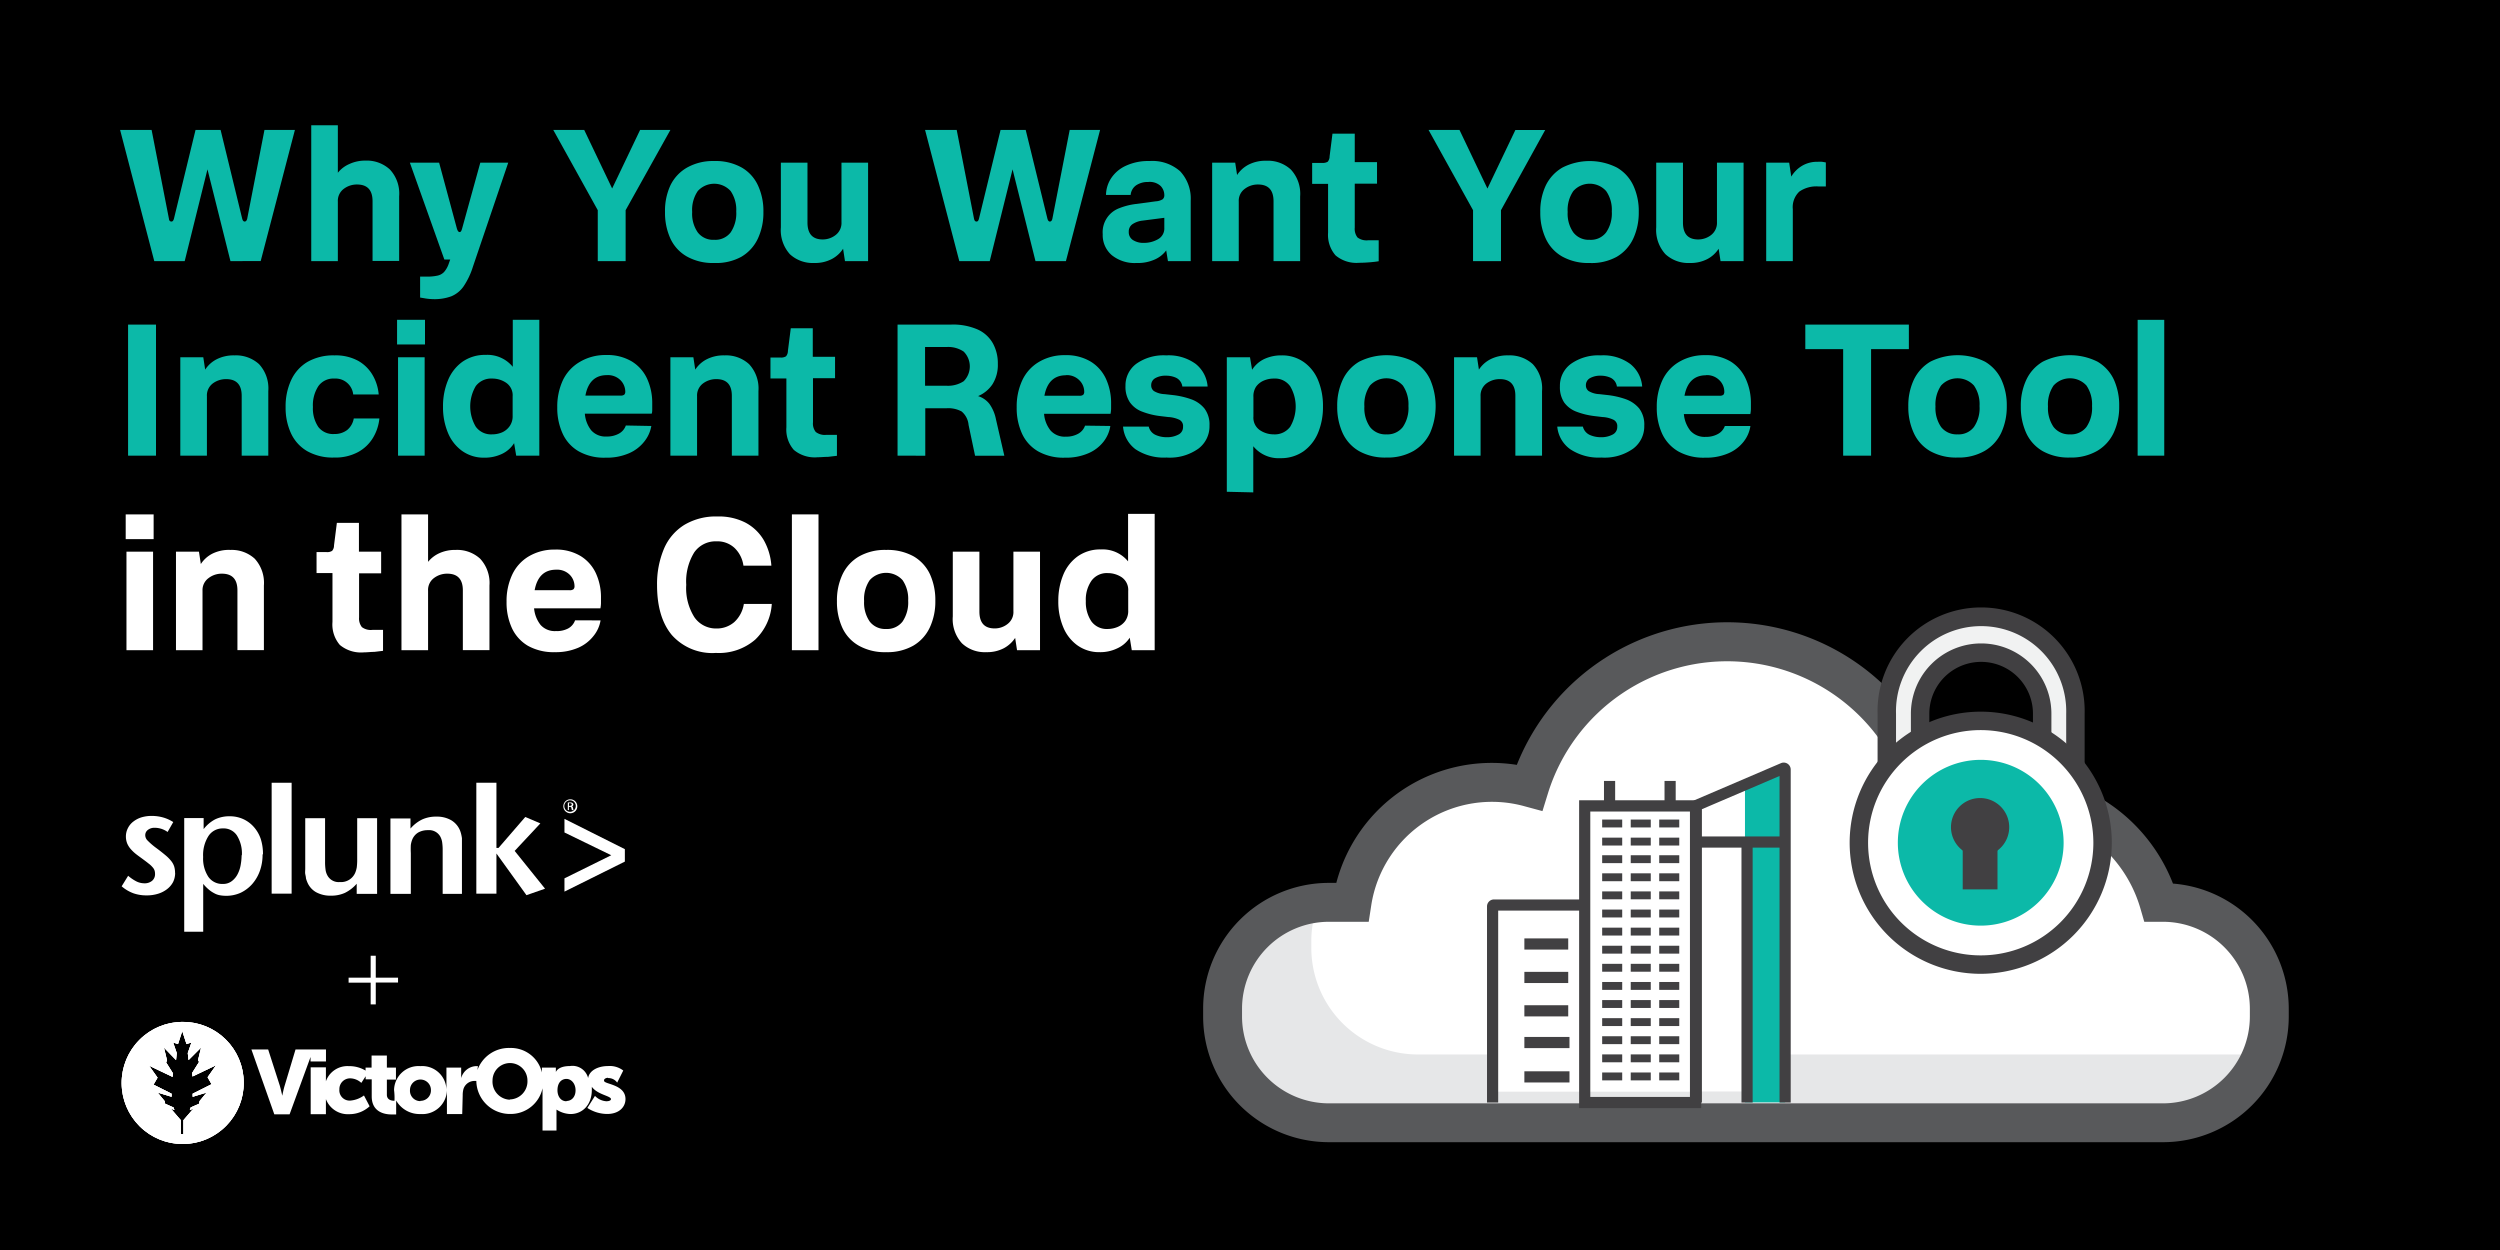 <svg id="Layer_1" data-name="Layer 1" xmlns="http://www.w3.org/2000/svg" xmlns:xlink="http://www.w3.org/1999/xlink" viewBox="0 0 358 179"><defs><style>.cls-1,.cls-2,.cls-4{fill:#fff;}.cls-1{clip-rule:evenodd;}.cls-3{fill:none;}.cls-4{fill-rule:evenodd;}.cls-5{clip-path:url(#clip-path);}.cls-6{fill:#0cb9a8;}.cls-7{clip-path:url(#clip-path-2);}.cls-8{clip-path:url(#clip-path-3);}.cls-9{fill:#4c5159;}.cls-10{fill:#e6e7e8;}.cls-11{fill:#58595b;}.cls-12{fill:#414042;}.cls-13{fill:#f1f2f2;}.cls-14{clip-path:url(#clip-path-5);}.cls-15{clip-path:url(#clip-path-6);}.cls-16{clip-path:url(#clip-path-7);}</style><clipPath id="clip-path"><path class="cls-1" d="M217.57-263.78l-1.11-1.9,2.34-3.3-6.49,3.1-.13-.93,1.9-3.06-.27-.51.87-3.6-3.4,3.55-.2-2,1-2.94-1.35.45-1.19-3.59-1.18,3.59-1.36-.45,1,2.94-.2,2-3.4-3.55.87,3.6-.27.51,1.9,3.06-.13.93L200.3-269l2.35,3.3-1.12,1.9,5,2.5.08.83-3.78-1.19,1.9,2.36.16.75,2.31,1,.24.71-1-.43,2.8,3.22v3.84h.72V-254l2.8-3.22-1,.43.24-.71,2.32-1,.15-.75,1.9-2.36-3.78,1.19.08-.83Zm8.83-.53a16.74,16.74,0,0,1-16.82,16.65,16.74,16.74,0,0,1-16.83-16.65A16.74,16.74,0,0,1,209.58-281,16.74,16.74,0,0,1,226.4-264.31Z"/></clipPath><clipPath id="clip-path-2"><path class="cls-3" d="M75-1158.59l-1.38-2.36,2.9-4.1-8,3.84-.16-1.16,2.34-3.8-.34-.61,1.08-4.46-4.22,4.4-.26-2.42,1.26-3.64-1.68.56L65-1176.8l-1.46,4.46-1.68-.56,1.26,3.64-.26,2.42-4.22-4.4,1.08,4.46-.34.61,2.34,3.8-.16,1.16-8-3.84,2.89,4.1L55-1158.59l6.17,3.1.1,1-4.68-1.46L59-1153l.2.92,2.86,1.28.3.88-1.28-.54,3.46,4v4.76h.9v-4.76l3.46-4-1.28.54.3-.88,2.86-1.28.2-.92,2.36-2.92-4.68,1.46.1-1Zm11-.66a20.75,20.75,0,0,1-20.84,20.64,20.74,20.74,0,0,1-20.85-20.64,20.74,20.74,0,0,1,20.83-20.63A20.75,20.75,0,0,1,85.91-1159.25Z"/></clipPath><clipPath id="clip-path-3"><path class="cls-2" d="M75-1158.59l-1.38-2.36,2.9-4.1-8,3.84-.16-1.16,2.34-3.8-.34-.61,1.08-4.46-4.22,4.4-.26-2.42,1.26-3.64-1.68.56L65-1176.8l-1.46,4.46-1.68-.56,1.26,3.64-.26,2.42-4.22-4.4,1.08,4.46-.34.61,2.34,3.8-.16,1.16-8-3.84,2.89,4.1L55-1158.59l6.17,3.1.1,1-4.68-1.46L59-1153l.2.92,2.86,1.28.3.88-1.28-.54,3.46,4v4.76h.9v-4.76l3.46-4-1.28.54.3-.88,2.86-1.28.2-.92,2.36-2.92-4.68,1.46.1-1Zm11-.66a20.75,20.75,0,0,1-20.84,20.64,20.74,20.74,0,0,1-20.85-20.64,20.74,20.74,0,0,1,20.83-20.63A20.75,20.75,0,0,1,85.91-1159.25Z"/></clipPath><clipPath id="clip-path-5"><path class="cls-3" d="M30.3,155.26l-.57-1,1.21-1.72-3.37,1.61-.06-.49,1-1.59-.15-.26L28.8,150,27,151.8l-.11-1,.53-1.52-.71.23-.61-1.87-.61,1.87-.7-.23.52,1.52-.1,1L23.47,150l.45,1.87-.14.26,1,1.59-.07.49-3.37-1.61,1.22,1.72-.58,1,2.59,1.3,0,.44-2-.61,1,1.22.08.39,1.2.53.13.37-.54-.23,1.45,1.68v2h.38v-2l1.45-1.68-.54.23.13-.37,1.19-.53.09-.39,1-1.22-2,.61,0-.44Zm4.6-.27a8.74,8.74,0,1,1-8.74-8.65A8.69,8.69,0,0,1,34.9,155Z"/></clipPath><clipPath id="clip-path-6"><path class="cls-2" d="M30.3,155.26l-.57-1,1.21-1.72-3.37,1.61-.06-.49,1-1.59-.15-.26L28.8,150,27,151.8l-.11-1,.53-1.52-.71.23-.61-1.87-.61,1.87-.7-.23.52,1.52-.1,1L23.47,150l.45,1.87-.14.26,1,1.59-.07.49-3.37-1.61,1.22,1.72-.58,1,2.59,1.3,0,.44-2-.61,1,1.22.08.39,1.2.53.13.37-.54-.23,1.45,1.68v2h.38v-2l1.45-1.68-.54.23.13-.37,1.19-.53.09-.39,1-1.22-2,.61,0-.44Zm4.6-.27a8.74,8.74,0,1,1-8.74-8.65A8.69,8.69,0,0,1,34.9,155Z"/></clipPath><clipPath id="clip-path-7"><rect class="cls-2" x="-244.83" y="-68.72" width="518.75" height="720.48"/></clipPath></defs><title>358x179</title><rect width="358" height="182.74"/><path class="cls-4" d="M217.57-263.78l-1.11-1.9,2.34-3.3-6.49,3.1-.13-.93,1.9-3.06-.27-.51.87-3.6-3.4,3.55-.2-2,1-2.94-1.35.45-1.19-3.59-1.18,3.59-1.36-.45,1,2.94-.2,2-3.4-3.55.87,3.6-.27.51,1.9,3.06-.13.93L200.3-269l2.35,3.3-1.12,1.9,5,2.5.08.83-3.78-1.19,1.9,2.36.16.75,2.31,1,.24.71-1-.43,2.8,3.22v3.84h.72V-254l2.8-3.22-1,.43.24-.71,2.32-1,.15-.75,1.9-2.36-3.78,1.19.08-.83Zm8.83-.53a16.74,16.74,0,0,1-16.82,16.65,16.74,16.74,0,0,1-16.83-16.65A16.74,16.74,0,0,1,209.58-281,16.74,16.74,0,0,1,226.4-264.31Z"/><g class="cls-5"><rect class="cls-2" x="-312.46" y="-695.27" width="999.33" height="1387.95"/></g><path class="cls-6" d="M22.09,37.39,17.2,18.61h4.51l2.48,12.71c0,.27.17.41.35.41s.28-.13.36-.38L28,18.61h3.59l3.1,12.74c.07.25.19.38.35.38s.3-.14.36-.41l2.47-12.71h4.36l-4.9,18.78H33L29.71,24.25,26.45,37.39Z"/><path class="cls-6" d="M44.57,37.39V17.94h3.81v6.8A4.26,4.26,0,0,1,50,23.5,5.33,5.33,0,0,1,52.32,23a4.87,4.87,0,0,1,3.51,1.27,5.05,5.05,0,0,1,1.33,3.85v9.25H53.35V28.82c0-1.6-.74-2.4-2.23-2.4a3.1,3.1,0,0,0-1.9.63,2.13,2.13,0,0,0-.84,1.82v8.52Z"/><path class="cls-6" d="M60.16,42.61v-3h1a6.52,6.52,0,0,0,1.43-.13,1.82,1.82,0,0,0,1-.53,3.51,3.51,0,0,0,.69-1.25l.19-.54h-.84L58.69,23.29h4.19l2.55,9.45c.1.32.22.49.39.49s.26-.17.35-.49l2.61-9.45h4L67.72,38.2A10.69,10.69,0,0,1,66.39,41a4,4,0,0,1-1.76,1.43,7,7,0,0,1-2.57.41A8.17,8.17,0,0,1,61,42.75Z"/><path class="cls-6" d="M85.6,37.39V30.1L79.23,18.61h4.43l4,8.38,4-8.38H96L89.59,30.1v7.29Z"/><path class="cls-6" d="M102.27,37.66a7.57,7.57,0,0,1-3.91-.93A5.7,5.7,0,0,1,96,34.16a8.87,8.87,0,0,1-.77-3.79A8.66,8.66,0,0,1,96,26.55,5.91,5.91,0,0,1,98.38,24a7.54,7.54,0,0,1,3.89-.94,7.63,7.63,0,0,1,3.94.93,5.72,5.72,0,0,1,2.33,2.56,8.68,8.68,0,0,1,.78,3.8,8.68,8.68,0,0,1-.79,3.81,5.92,5.92,0,0,1-2.35,2.6A7.47,7.47,0,0,1,102.27,37.66Zm0-3.32a2.77,2.77,0,0,0,2.36-1.06,4.88,4.88,0,0,0,.8-3,4.74,4.74,0,0,0-.8-2.92,3.17,3.17,0,0,0-4.71,0,4.78,4.78,0,0,0-.8,3,4.65,4.65,0,0,0,.8,2.92A2.77,2.77,0,0,0,102.27,34.34Z"/><path class="cls-6" d="M111.82,32.55V23.29h3.81v8.57c0,1.62.73,2.43,2.18,2.43a3,3,0,0,0,1.86-.64,2.17,2.17,0,0,0,.83-1.84V23.29h3.81v14.1H121l-.27-1.77a4.33,4.33,0,0,1-1.61,1.47,5.17,5.17,0,0,1-2.53.57,4.8,4.8,0,0,1-3.48-1.26A5.15,5.15,0,0,1,111.82,32.55Z"/><path class="cls-6" d="M137.37,37.39l-4.9-18.78H137l2.48,12.71c.05.27.17.41.35.41s.28-.13.35-.38l3.1-12.74h3.6L150,31.35c.07.25.19.38.35.38s.3-.14.35-.41l2.48-12.71h4.35l-4.89,18.78h-4.36L145,24.25l-3.27,13.14Z"/><path class="cls-6" d="M167.25,37.39,167,35.86a4.07,4.07,0,0,1-1.59,1.28,5.9,5.9,0,0,1-2.65.52,5.21,5.21,0,0,1-3.55-1.12,3.77,3.77,0,0,1-1.3-3,3.66,3.66,0,0,1,2.38-3.73,9.54,9.54,0,0,1,2.38-.6l2.83-.38a2.1,2.1,0,0,0,1-.3.75.75,0,0,0,.23-.6,1.88,1.88,0,0,0-.52-1.29,2.29,2.29,0,0,0-1.79-.58,3,3,0,0,0-1.7.46,1.87,1.87,0,0,0-.81,1.39h-3.53a4.48,4.48,0,0,1,.75-2.41,5,5,0,0,1,2.11-1.77,7.61,7.61,0,0,1,3.37-.67A6,6,0,0,1,169,24.53a5.72,5.72,0,0,1,1.51,4.21v8.65Zm-.52-4.76V31.19l-3.1.4a3.24,3.24,0,0,0-1.47.52,1.26,1.26,0,0,0-.52,1.09,1.32,1.32,0,0,0,.59,1.17,2.75,2.75,0,0,0,1.59.41,4,4,0,0,0,2-.52A1.75,1.75,0,0,0,166.73,32.63Z"/><path class="cls-6" d="M173.58,37.39V23.29h3.3l.27,1.77a4.37,4.37,0,0,1,1.62-1.47,5.31,5.31,0,0,1,2.57-.57,4.84,4.84,0,0,1,3.52,1.27,5.09,5.09,0,0,1,1.32,3.85v9.25h-3.81V28.82c0-1.6-.74-2.4-2.23-2.4a3.08,3.08,0,0,0-1.9.63,2.11,2.11,0,0,0-.85,1.82v8.52Z"/><path class="cls-6" d="M190.18,33.33v-7H187.9v-3h1.44a1.38,1.38,0,0,0,.79-.17,1.2,1.2,0,0,0,.27-.78l.41-3.24H194v4.08h3.19v3.08H194v6.31a2,2,0,0,0,.39,1.39,2.13,2.13,0,0,0,1.51.41h1.53v3c-.35.06-.77.11-1.27.15s-1,.07-1.51.07a4.65,4.65,0,0,1-3.4-1.06A4.45,4.45,0,0,1,190.18,33.33Z"/><path class="cls-6" d="M210.94,37.39V30.1l-6.37-11.49H209L213,27l4-8.38h4.27L214.94,30.1v7.29Z"/><path class="cls-6" d="M227.62,37.66a7.61,7.61,0,0,1-3.92-.93,5.68,5.68,0,0,1-2.35-2.57,8.73,8.73,0,0,1-.78-3.79,8.66,8.66,0,0,1,.79-3.82A6,6,0,0,1,223.73,24a8.64,8.64,0,0,1,7.82,0,5.8,5.8,0,0,1,2.34,2.56,8.68,8.68,0,0,1,.78,3.8,8.82,8.82,0,0,1-.79,3.81,5.89,5.89,0,0,1-2.36,2.6A7.41,7.41,0,0,1,227.62,37.66Zm0-3.32A2.75,2.75,0,0,0,230,33.28a4.81,4.81,0,0,0,.81-3,4.67,4.67,0,0,0-.81-2.92,3.15,3.15,0,0,0-4.7,0,4.78,4.78,0,0,0-.81,3,4.65,4.65,0,0,0,.81,2.92A2.76,2.76,0,0,0,227.62,34.34Z"/><path class="cls-6" d="M237.17,32.55V23.29H241v8.57c0,1.62.72,2.43,2.17,2.43a3,3,0,0,0,1.87-.64,2.2,2.2,0,0,0,.83-1.84V23.29h3.81v14.1h-3.3l-.27-1.77a4.3,4.3,0,0,1-1.6,1.47,5.2,5.2,0,0,1-2.53.57,4.82,4.82,0,0,1-3.49-1.26A5.15,5.15,0,0,1,237.17,32.55Z"/><path class="cls-6" d="M252.92,37.39V23.29h3.29l.3,2a4.45,4.45,0,0,1,1.5-1.52,4.19,4.19,0,0,1,2.28-.6,4.78,4.78,0,0,1,.64,0l.53.09V26.7H260.4a4.27,4.27,0,0,0-2.74.74,3.06,3.06,0,0,0-.93,2.52v7.43Z"/><path class="cls-6" d="M18.34,65.25V46.48h4V65.25Z"/><path class="cls-6" d="M25.82,65.25V51.16h3.29l.27,1.77A4.29,4.29,0,0,1,31,51.46a5.33,5.33,0,0,1,2.57-.57,4.91,4.91,0,0,1,3.53,1.26A5.1,5.1,0,0,1,38.42,56v9.25H34.61V56.68c0-1.59-.75-2.39-2.23-2.39a3.16,3.16,0,0,0-1.91.62,2.15,2.15,0,0,0-.84,1.83v8.51Z"/><path class="cls-6" d="M50.66,59.92h3.67a6.61,6.61,0,0,1-.89,2.73,5.66,5.66,0,0,1-2.15,2.08,6.83,6.83,0,0,1-3.43.79A7.45,7.45,0,0,1,44,64.61a5.71,5.71,0,0,1-2.32-2.54,8.68,8.68,0,0,1-.78-3.78,8.86,8.86,0,0,1,.79-3.85,5.91,5.91,0,0,1,2.35-2.62,7.44,7.44,0,0,1,3.85-.93,6.73,6.73,0,0,1,3.4.78,5.56,5.56,0,0,1,2.08,2.06,6.57,6.57,0,0,1,.86,2.76H50.58a2.55,2.55,0,0,0-2.7-2.28,2.64,2.64,0,0,0-2.28,1.07,5,5,0,0,0-.79,3,4.72,4.72,0,0,0,.78,2.87,2.65,2.65,0,0,0,2.27,1,2.94,2.94,0,0,0,1.85-.57A2.73,2.73,0,0,0,50.66,59.92Z"/><path class="cls-6" d="M56.86,49.33V45.8h4v3.53ZM57,65.25V51.16h3.81V65.25Z"/><path class="cls-6" d="M73.92,65.25l-.3-1.79A4.11,4.11,0,0,1,71.88,65a5.73,5.73,0,0,1-2.53.54,5.31,5.31,0,0,1-3.22-1,6,6,0,0,1-2-2.6,9.47,9.47,0,0,1-.69-3.71,9.63,9.63,0,0,1,.71-3.77,6.1,6.1,0,0,1,2.05-2.64,5.61,5.61,0,0,1,3.34-1,4.69,4.69,0,0,1,3.89,1.71V45.8h3.8V65.25Zm-.51-5.71V56.76a2.17,2.17,0,0,0-.92-1.94,3.51,3.51,0,0,0-2-.61,2.76,2.76,0,0,0-2.36,1.08,5.71,5.71,0,0,0,0,5.81,2.69,2.69,0,0,0,2.34,1.1,3.67,3.67,0,0,0,1.42-.28A2.61,2.61,0,0,0,73,61,2.44,2.44,0,0,0,73.41,59.54Z"/><path class="cls-6" d="M93.27,61a4.83,4.83,0,0,1-1,2.22,5.57,5.57,0,0,1-2.18,1.68,8,8,0,0,1-3.38.64,7.38,7.38,0,0,1-3.84-.91,5.61,5.61,0,0,1-2.3-2.54,8.77,8.77,0,0,1-.77-3.76,9,9,0,0,1,.79-3.85A6.07,6.07,0,0,1,83,51.84a7.13,7.13,0,0,1,3.81-1,6.79,6.79,0,0,1,3.65.91,5.66,5.66,0,0,1,2.2,2.47,8.29,8.29,0,0,1,.74,3.55c0,.24,0,.49,0,.77s0,.5-.08.7H83.75a4.37,4.37,0,0,0,.93,2.4,2.73,2.73,0,0,0,2.19.87,3.51,3.51,0,0,0,1.75-.41,2.12,2.12,0,0,0,1-1.17ZM86.9,53.72c-1.69,0-2.71,1-3.07,2.93h5a.85.85,0,0,0,.56-.13.61.61,0,0,0,.15-.46,2.35,2.35,0,0,0-.68-1.61A2.54,2.54,0,0,0,86.9,53.72Z"/><path class="cls-6" d="M96,65.25V51.16h3.29l.27,1.77a4.29,4.29,0,0,1,1.62-1.47,5.31,5.31,0,0,1,2.57-.57,4.88,4.88,0,0,1,3.52,1.26A5.1,5.1,0,0,1,108.61,56v9.25H104.8V56.68c0-1.59-.74-2.39-2.23-2.39a3.15,3.15,0,0,0-1.9.62,2.15,2.15,0,0,0-.85,1.83v8.51Z"/><path class="cls-6" d="M112.61,61.2v-7h-2.28v-3h1.44a1.29,1.29,0,0,0,.79-.18,1.2,1.2,0,0,0,.27-.78l.41-3.23h3.15v4.08h3.19v3.07h-3.16v6.31a1.92,1.92,0,0,0,.4,1.39,2.1,2.1,0,0,0,1.51.41h1.52v3l-1.27.15c-.5,0-1,.06-1.51.06a4.65,4.65,0,0,1-3.4-1.06A4.41,4.41,0,0,1,112.61,61.2Z"/><path class="cls-6" d="M128.53,65.25V46.48h7.67a8.77,8.77,0,0,1,3.84.72,4.72,4.72,0,0,1,2.16,2,5.91,5.91,0,0,1,.69,2.89,5.18,5.18,0,0,1-.77,2.94,4.61,4.61,0,0,1-2.06,1.69,3.33,3.33,0,0,1,1.62,1.11,5.68,5.68,0,0,1,.94,2.21l1.2,5.22h-4.19l-.93-4.41a2.84,2.84,0,0,0-1-1.93,4,4,0,0,0-2.12-.46h-3.08v6.8Zm7.07-15.56h-3.13v5.55h3.1a4.09,4.09,0,0,0,2.43-.65,3,3,0,0,0,0-4.24A3.94,3.94,0,0,0,135.6,49.69Z"/><path class="cls-6" d="M159,61a4.83,4.83,0,0,1-.95,2.22,5.5,5.5,0,0,1-2.18,1.68,8,8,0,0,1-3.37.64,7.41,7.41,0,0,1-3.85-.91,5.66,5.66,0,0,1-2.3-2.54,8.77,8.77,0,0,1-.76-3.76,8.89,8.89,0,0,1,.79-3.85,6,6,0,0,1,2.34-2.62,7.07,7.07,0,0,1,3.8-1,6.77,6.77,0,0,1,3.65.91,5.66,5.66,0,0,1,2.2,2.47,8.29,8.29,0,0,1,.74,3.55c0,.24,0,.49,0,.77a5.92,5.92,0,0,1-.08.7h-9.52a4.38,4.38,0,0,0,.94,2.4,2.72,2.72,0,0,0,2.19.87,3.45,3.45,0,0,0,1.74-.41,2.13,2.13,0,0,0,1-1.17Zm-6.37-7.26c-1.68,0-2.71,1-3.07,2.93h5a.83.83,0,0,0,.55-.13.61.61,0,0,0,.15-.46,2.3,2.3,0,0,0-.68-1.61A2.52,2.52,0,0,0,152.63,53.72Z"/><path class="cls-6" d="M160.82,61.09h3.68a1.74,1.74,0,0,0,1,1.2,3.84,3.84,0,0,0,1.55.32,3.42,3.42,0,0,0,1.68-.37,1.18,1.18,0,0,0,.68-1.12,1,1,0,0,0-.51-1,4.16,4.16,0,0,0-1.61-.4l-1.17-.14a10.58,10.58,0,0,1-2.58-.64,3.74,3.74,0,0,1-1.74-1.33,3.94,3.94,0,0,1-.63-2.33,3.86,3.86,0,0,1,1.58-3.21A6.75,6.75,0,0,1,167,50.89a6.56,6.56,0,0,1,4.22,1.22,4.57,4.57,0,0,1,1.71,3.24h-3.62a1.62,1.62,0,0,0-.87-1.24A3.29,3.29,0,0,0,167,53.8a2.93,2.93,0,0,0-1.58.36,1.14,1.14,0,0,0-.57,1,1,1,0,0,0,.38.83,3.13,3.13,0,0,0,1.52.45l1.17.13a11.61,11.61,0,0,1,2.64.6,4.32,4.32,0,0,1,1.92,1.33,3.82,3.82,0,0,1,.72,2.45,4,4,0,0,1-1.58,3.29,7.05,7.05,0,0,1-4.57,1.28,7.33,7.33,0,0,1-4.45-1.19A4.5,4.5,0,0,1,160.82,61.09Z"/><path class="cls-6" d="M175.68,70.42V51.16H179l.3,1.79A4.23,4.23,0,0,1,181,51.43a5.73,5.73,0,0,1,2.53-.54,5.35,5.35,0,0,1,3.23,1,5.92,5.92,0,0,1,2,2.58,9.51,9.51,0,0,1,.69,3.73,9.63,9.63,0,0,1-.7,3.77,6.2,6.2,0,0,1-2.06,2.64,5.6,5.6,0,0,1-3.33,1,4.67,4.67,0,0,1-3.89-1.71v6.61Zm3.81-13.55v2.78a2.16,2.16,0,0,0,.91,1.94,3.54,3.54,0,0,0,2,.61,2.75,2.75,0,0,0,2.35-1.08,5.71,5.71,0,0,0,0-5.81,2.66,2.66,0,0,0-2.34-1.1,3.58,3.58,0,0,0-1.41.28,2.61,2.61,0,0,0-1.12.87A2.48,2.48,0,0,0,179.49,56.87Z"/><path class="cls-6" d="M198.53,65.52a7.57,7.57,0,0,1-3.91-.92A5.75,5.75,0,0,1,192.26,62a9,9,0,0,1-.77-3.8,8.69,8.69,0,0,1,.79-3.82,5.91,5.91,0,0,1,2.36-2.59,8.73,8.73,0,0,1,7.82,0,5.74,5.74,0,0,1,2.34,2.56,9.64,9.64,0,0,1,0,7.62,6,6,0,0,1-2.35,2.59A7.47,7.47,0,0,1,198.53,65.52Zm0-3.32a2.77,2.77,0,0,0,2.36-1.06,4.82,4.82,0,0,0,.8-3,4.77,4.77,0,0,0-.8-2.93,3.19,3.19,0,0,0-4.71,0,4.78,4.78,0,0,0-.8,3,4.7,4.7,0,0,0,.8,2.93A2.79,2.79,0,0,0,198.53,62.2Z"/><path class="cls-6" d="M208.22,65.25V51.16h3.29l.27,1.77a4.29,4.29,0,0,1,1.62-1.47,5.33,5.33,0,0,1,2.57-.57,4.91,4.91,0,0,1,3.53,1.26A5.1,5.1,0,0,1,220.82,56v9.25H217V56.68c0-1.59-.75-2.39-2.23-2.39a3.16,3.16,0,0,0-1.91.62,2.15,2.15,0,0,0-.84,1.83v8.51Z"/><path class="cls-6" d="M223,61.09h3.67a1.77,1.77,0,0,0,1,1.2,3.91,3.91,0,0,0,1.55.32,3.46,3.46,0,0,0,1.69-.37,1.2,1.2,0,0,0,.68-1.12,1,1,0,0,0-.52-1,4.1,4.1,0,0,0-1.6-.4l-1.17-.14a10.79,10.79,0,0,1-2.59-.64A3.84,3.84,0,0,1,224,57.65a3.94,3.94,0,0,1-.62-2.33,3.88,3.88,0,0,1,1.57-3.21,6.8,6.8,0,0,1,4.28-1.22,6.51,6.51,0,0,1,4.21,1.22,4.55,4.55,0,0,1,1.72,3.24h-3.62a1.62,1.62,0,0,0-.87-1.24,3.37,3.37,0,0,0-1.42-.31,3,3,0,0,0-1.58.36,1.14,1.14,0,0,0-.57,1,1,1,0,0,0,.38.83,3.22,3.22,0,0,0,1.53.45l1.17.13a11.61,11.61,0,0,1,2.64.6,4.43,4.43,0,0,1,1.92,1.33,3.82,3.82,0,0,1,.72,2.45,4,4,0,0,1-1.58,3.29,7.07,7.07,0,0,1-4.57,1.28,7.31,7.31,0,0,1-4.45-1.19A4.47,4.47,0,0,1,223,61.09Z"/><path class="cls-6" d="M250.66,61a4.73,4.73,0,0,1-.95,2.22,5.5,5.5,0,0,1-2.18,1.68,8,8,0,0,1-3.37.64,7.41,7.41,0,0,1-3.85-.91,5.72,5.72,0,0,1-2.3-2.54,8.77,8.77,0,0,1-.76-3.76,8.89,8.89,0,0,1,.79-3.85,6,6,0,0,1,2.34-2.62,7.09,7.09,0,0,1,3.81-1,6.76,6.76,0,0,1,3.64.91A5.68,5.68,0,0,1,250,54.27a8.28,8.28,0,0,1,.73,3.55c0,.24,0,.49,0,.77a4.37,4.37,0,0,1-.08.7h-9.52a4.45,4.45,0,0,0,.94,2.4,2.73,2.73,0,0,0,2.19.87,3.45,3.45,0,0,0,1.74-.41A2.13,2.13,0,0,0,247,61Zm-6.36-7.26c-1.69,0-2.72,1-3.08,2.93h5a.87.87,0,0,0,.56-.13.65.65,0,0,0,.14-.46,2.3,2.3,0,0,0-.68-1.61A2.51,2.51,0,0,0,244.3,53.72Z"/><path class="cls-6" d="M263.94,65.25V50h-5.42V46.48h14.83V50h-5.41V65.25Z"/><path class="cls-6" d="M280.32,65.52a7.61,7.61,0,0,1-3.92-.92A5.73,5.73,0,0,1,274.05,62a8.81,8.81,0,0,1-.78-3.8,8.69,8.69,0,0,1,.79-3.82,6,6,0,0,1,2.37-2.59,8.73,8.73,0,0,1,7.82,0,5.85,5.85,0,0,1,2.34,2.56,8.76,8.76,0,0,1,.78,3.81,8.88,8.88,0,0,1-.79,3.81,5.92,5.92,0,0,1-2.36,2.59A7.41,7.41,0,0,1,280.32,65.52Zm0-3.32a2.75,2.75,0,0,0,2.35-1.06,4.76,4.76,0,0,0,.8-3,4.7,4.7,0,0,0-.8-2.93,3.19,3.19,0,0,0-4.71,0,4.85,4.85,0,0,0-.8,3,4.77,4.77,0,0,0,.8,2.93A2.81,2.81,0,0,0,280.32,62.2Z"/><path class="cls-6" d="M296.42,65.52a7.57,7.57,0,0,1-3.91-.92A5.75,5.75,0,0,1,290.15,62a9,9,0,0,1-.77-3.8,8.69,8.69,0,0,1,.79-3.82,5.91,5.91,0,0,1,2.36-2.59,8.75,8.75,0,0,1,7.83,0,5.85,5.85,0,0,1,2.34,2.56,8.9,8.9,0,0,1,.77,3.81,8.74,8.74,0,0,1-.79,3.81,5.89,5.89,0,0,1-2.35,2.59A7.45,7.45,0,0,1,296.42,65.52Zm0-3.32a2.77,2.77,0,0,0,2.36-1.06,4.82,4.82,0,0,0,.8-3,4.77,4.77,0,0,0-.8-2.93,3.19,3.19,0,0,0-4.71,0,4.85,4.85,0,0,0-.8,3,4.77,4.77,0,0,0,.8,2.93A2.8,2.8,0,0,0,296.42,62.2Z"/><path class="cls-6" d="M306.11,65.25V45.8h3.81V65.25Z"/><path class="cls-2" d="M18,77.2V73.66h4V77.2Zm.11,15.91V79h3.81V93.11Z"/><path class="cls-2" d="M25.2,93.11V79h3.29l.27,1.77a4.29,4.29,0,0,1,1.62-1.47A5.31,5.31,0,0,1,33,78.75,4.88,4.88,0,0,1,36.47,80a5.12,5.12,0,0,1,1.32,3.85v9.25H34V84.54c0-1.59-.74-2.39-2.23-2.39a3.08,3.08,0,0,0-1.9.63A2.12,2.12,0,0,0,29,84.6v8.51Z"/><path class="cls-2" d="M47.61,89.06v-7H45.33v-3h1.44a1.29,1.29,0,0,0,.79-.18,1.15,1.15,0,0,0,.27-.77l.41-3.24H51.4V79h3.18V82.1H51.42v6.31a2,2,0,0,0,.4,1.39,2.1,2.1,0,0,0,1.51.4h1.52v3l-1.26.15c-.5,0-1,.07-1.51.07a4.72,4.72,0,0,1-3.41-1.06A4.49,4.49,0,0,1,47.61,89.06Z"/><path class="cls-2" d="M57.49,93.11V73.66H61.3v6.8a4.41,4.41,0,0,1,1.59-1.23,5.36,5.36,0,0,1,2.35-.48A4.87,4.87,0,0,1,68.75,80a5.09,5.09,0,0,1,1.34,3.85v9.25H66.28V84.54c0-1.59-.75-2.39-2.23-2.39a3.11,3.11,0,0,0-1.91.63,2.12,2.12,0,0,0-.84,1.82v8.51Z"/><path class="cls-2" d="M86,88.84a4.73,4.73,0,0,1-1,2.22,5.61,5.61,0,0,1-2.18,1.69,8.1,8.1,0,0,1-3.37.64,7.51,7.51,0,0,1-3.85-.91,5.75,5.75,0,0,1-2.3-2.55,8.75,8.75,0,0,1-.76-3.75,8.86,8.86,0,0,1,.79-3.85,6,6,0,0,1,2.34-2.63,7.18,7.18,0,0,1,3.81-1,6.76,6.76,0,0,1,3.64.91,5.71,5.71,0,0,1,2.21,2.48,8.22,8.22,0,0,1,.73,3.55c0,.23,0,.49,0,.76a4.51,4.51,0,0,1-.08.71H76.48a4.45,4.45,0,0,0,.94,2.39,2.73,2.73,0,0,0,2.19.87A3.45,3.45,0,0,0,81.35,90a2.13,2.13,0,0,0,1-1.17Zm-6.36-7.26q-2.53,0-3.08,2.94h5a.86.86,0,0,0,.56-.14.59.59,0,0,0,.15-.46,2.35,2.35,0,0,0-.68-1.61A2.55,2.55,0,0,0,79.64,81.58Z"/><path class="cls-2" d="M106.52,86.48h4a7.72,7.72,0,0,1-2.38,5.12,7.94,7.94,0,0,1-5.62,1.9,7.74,7.74,0,0,1-6.31-2.56c-1.42-1.71-2.12-4.09-2.12-7.16a13,13,0,0,1,1-5.22A7.43,7.43,0,0,1,98,75.16a8.79,8.79,0,0,1,4.75-1.2,8.32,8.32,0,0,1,4,.88,6.65,6.65,0,0,1,2.6,2.47A8.59,8.59,0,0,1,110.46,81h-4a4.32,4.32,0,0,0-1.28-2.54,3.58,3.58,0,0,0-2.56-.94,3.72,3.72,0,0,0-3.21,1.59,7.92,7.92,0,0,0-1.14,4.64,7.77,7.77,0,0,0,1.17,4.64A3.74,3.74,0,0,0,102.57,90a3.81,3.81,0,0,0,2.57-.91A4.44,4.44,0,0,0,106.52,86.48Z"/><path class="cls-2" d="M113.4,93.11V73.66h3.81V93.11Z"/><path class="cls-2" d="M126.9,93.39a7.58,7.58,0,0,1-3.92-.93,5.7,5.7,0,0,1-2.36-2.57,8.91,8.91,0,0,1-.77-3.79,8.71,8.71,0,0,1,.79-3.83A5.89,5.89,0,0,1,123,79.69a7.49,7.49,0,0,1,3.9-.94,7.72,7.72,0,0,1,3.93.92,5.85,5.85,0,0,1,2.34,2.56,8.9,8.9,0,0,1,.77,3.81,8.74,8.74,0,0,1-.79,3.81,5.92,5.92,0,0,1-2.35,2.6A7.51,7.51,0,0,1,126.9,93.39Zm0-3.32A2.79,2.79,0,0,0,129.25,89a4.88,4.88,0,0,0,.8-3,4.72,4.72,0,0,0-.8-2.92,3.17,3.17,0,0,0-4.71,0,4.83,4.83,0,0,0-.8,3,4.74,4.74,0,0,0,.8,2.92A2.79,2.79,0,0,0,126.9,90.07Z"/><path class="cls-2" d="M136.44,88.27V79h3.81v8.57c0,1.62.73,2.42,2.18,2.42a2.94,2.94,0,0,0,1.86-.64,2.14,2.14,0,0,0,.83-1.83V79h3.81V93.11h-3.29l-.27-1.76a4.5,4.5,0,0,1-1.61,1.47,5.17,5.17,0,0,1-2.53.57,4.76,4.76,0,0,1-3.48-1.27A5.12,5.12,0,0,1,136.44,88.27Z"/><path class="cls-2" d="M162.07,93.11l-.29-1.79A4.19,4.19,0,0,1,160,92.84a5.57,5.57,0,0,1-2.53.55,5.32,5.32,0,0,1-3.22-1,6,6,0,0,1-2-2.59,9.38,9.38,0,0,1-.7-3.72,9.67,9.67,0,0,1,.71-3.77,6.09,6.09,0,0,1,2.05-2.63,5.55,5.55,0,0,1,3.34-1,4.69,4.69,0,0,1,3.89,1.71v-6.8h3.81V93.11Zm-.51-5.71V84.63a2.2,2.2,0,0,0-.91-1.95,3.56,3.56,0,0,0-2-.61,2.71,2.71,0,0,0-2.35,1.09,4.74,4.74,0,0,0-.81,2.91,4.93,4.93,0,0,0,.79,2.9,2.71,2.71,0,0,0,2.34,1.1,3.68,3.68,0,0,0,1.42-.29,2.58,2.58,0,0,0,1.11-.88A2.49,2.49,0,0,0,161.56,87.4Z"/><g id="vertical-2" data-name="vertical"><path class="cls-2" d="M75-1158.59l-1.38-2.36,2.9-4.1-8,3.84-.16-1.16,2.34-3.8-.34-.61,1.08-4.46-4.22,4.4-.26-2.42,1.26-3.64-1.68.56L65-1176.8l-1.46,4.46-1.68-.56,1.26,3.64-.26,2.42-4.22-4.4,1.08,4.46-.34.61,2.34,3.8-.16,1.16-8-3.84,2.89,4.1L55-1158.59l6.17,3.1.1,1-4.68-1.46L59-1153l.2.92,2.86,1.28.3.88-1.28-.54,3.46,4v4.76h.9v-4.76l3.46-4-1.28.54.3-.88,2.86-1.28.2-.92,2.36-2.92-4.68,1.46.1-1Zm11-.66a20.75,20.75,0,0,1-20.84,20.64,20.74,20.74,0,0,1-20.85-20.64,20.74,20.74,0,0,1,20.83-20.63A20.75,20.75,0,0,1,85.91-1159.25Z"/><g class="cls-8"><rect class="cls-2" x="-581.68" y="-1693.15" width="1238.04" height="1719.5"/></g></g><rect class="cls-9" x="194.68" y="125.14" width="19.26" height="2.76"/><rect class="cls-9" x="215.56" y="125.14" width="1.95" height="2.76"/><path class="cls-2" d="M309.35,129.23h-.59A21.65,21.65,0,0,0,276.25,117a29.65,29.65,0,0,0-57.63-4.26,20.1,20.1,0,0,0-5.29-.72,20.37,20.37,0,0,0-20.11,17.18H189.9a15.26,15.26,0,0,0-15.22,15.21v1.13a15.26,15.26,0,0,0,15.22,15.21H309.35a15.26,15.26,0,0,0,15.22-15.21v-1.13A15.26,15.26,0,0,0,309.35,129.23Z"/><path class="cls-10" d="M322.45,151H203a15.27,15.27,0,0,1-15.22-15.22v-1.12a15,15,0,0,1,1-5.28,15.23,15.23,0,0,0-14.11,15.1v1.13a15.26,15.26,0,0,0,15.22,15.21H309.35a15.24,15.24,0,0,0,14.22-9.94C323.19,150.87,322.84,151,322.45,151Z"/><path class="cls-11" d="M309.75,163.56H190.29a18,18,0,0,1-18-18v-1.13a18,18,0,0,1,18-18h1.07a23,23,0,0,1,25.85-16.9,32.44,32.44,0,0,1,61.38,3.31,24.35,24.35,0,0,1,9.75-2,24.61,24.61,0,0,1,22.83,15.69,18,18,0,0,1,16.58,17.94v1.13A18,18,0,0,1,309.75,163.56ZM190.29,132a12.45,12.45,0,0,0-12.43,12.43v1.13A12.45,12.45,0,0,0,190.29,158H309.75a12.45,12.45,0,0,0,12.43-12.43v-1.13A12.45,12.45,0,0,0,309.75,132h-2.69l-.58-2a19,19,0,0,0-18.14-13.62,18.77,18.77,0,0,0-10.19,3l-3.6,2.31-.65-4.23a26.88,26.88,0,0,0-52.23-3.87l-.79,2.56-2.59-.7a17.49,17.49,0,0,0-21.93,14.21L196,132Z"/><path class="cls-2" d="M213.74,156.33V129.8a.2.2,0,0,1,.2-.19h12.79v26.72Z"/><path class="cls-12" d="M214.54,157.88h-1.6V129.8a1,1,0,0,1,1-1h12.79v1.6H214.54Z"/><rect class="cls-12" x="218.29" y="134.38" width="6.28" height="1.6"/><rect class="cls-12" x="218.29" y="139.17" width="6.28" height="1.6"/><rect class="cls-12" x="218.29" y="143.95" width="6.28" height="1.6"/><rect class="cls-12" x="218.29" y="148.49" width="6.46" height="1.6"/><rect class="cls-12" x="218.29" y="153.41" width="6.46" height="1.6"/><path class="cls-2" d="M243,115.3,255.33,110a.21.21,0,0,1,.3.19v46.11H242.91V115.5A.21.21,0,0,1,243,115.3Z"/><path class="cls-6" d="M255.33,110a.21.21,0,0,1,.3.19v47.66h-5.75V111.56Z"/><path class="cls-12" d="M256.43,157.88h-1.6V111.12l-11.12,4.76v42h-1.6V115.5a1,1,0,0,1,.61-.94l12.3-5.27a1,1,0,0,1,1.41.93Z"/><rect class="cls-12" x="242.91" y="119.78" width="12.36" height="1.6"/><rect class="cls-12" x="249.38" y="120.58" width="1.6" height="37.3"/><rect class="cls-2" x="226.93" y="115.41" width="15.88" height="40.92"/><path class="cls-12" d="M243.61,158.68H226.13V114.6h17.48Zm-15.88-1.6H242V116.21H227.73Z"/><rect class="cls-12" x="229.69" y="111.83" width="1.6" height="3.39"/><rect class="cls-12" x="238.36" y="111.83" width="1.6" height="3.39"/><rect class="cls-12" x="229.43" y="117.36" width="2.87" height="1.13"/><rect class="cls-12" x="233.52" y="117.36" width="2.87" height="1.13"/><rect class="cls-12" x="237.6" y="117.36" width="2.87" height="1.13"/><rect class="cls-12" x="229.43" y="119.95" width="2.87" height="1.13"/><rect class="cls-12" x="233.52" y="119.95" width="2.87" height="1.13"/><rect class="cls-12" x="237.6" y="119.95" width="2.87" height="1.13"/><rect class="cls-12" x="229.43" y="122.47" width="2.87" height="1.13"/><rect class="cls-12" x="233.52" y="122.47" width="2.87" height="1.13"/><rect class="cls-12" x="237.6" y="122.47" width="2.87" height="1.13"/><rect class="cls-12" x="229.43" y="125.06" width="2.87" height="1.13"/><rect class="cls-12" x="233.52" y="125.06" width="2.87" height="1.13"/><rect class="cls-12" x="237.6" y="125.06" width="2.87" height="1.13"/><rect class="cls-12" x="229.43" y="127.65" width="2.87" height="1.13"/><rect class="cls-12" x="233.52" y="127.65" width="2.87" height="1.13"/><rect class="cls-12" x="237.6" y="127.65" width="2.87" height="1.13"/><rect class="cls-12" x="229.43" y="130.25" width="2.87" height="1.13"/><rect class="cls-12" x="233.52" y="130.25" width="2.87" height="1.13"/><rect class="cls-12" x="237.6" y="130.25" width="2.87" height="1.13"/><rect class="cls-12" x="229.43" y="132.84" width="2.87" height="1.13"/><rect class="cls-12" x="233.52" y="132.84" width="2.87" height="1.13"/><rect class="cls-12" x="237.6" y="132.84" width="2.87" height="1.13"/><rect class="cls-12" x="229.43" y="135.43" width="2.87" height="1.13"/><rect class="cls-12" x="233.52" y="135.43" width="2.87" height="1.13"/><rect class="cls-12" x="237.6" y="135.43" width="2.87" height="1.13"/><rect class="cls-12" x="229.43" y="138.02" width="2.87" height="1.13"/><rect class="cls-12" x="233.52" y="138.02" width="2.87" height="1.13"/><rect class="cls-12" x="237.6" y="138.02" width="2.87" height="1.13"/><rect class="cls-12" x="229.43" y="140.62" width="2.87" height="1.13"/><rect class="cls-12" x="233.52" y="140.62" width="2.87" height="1.13"/><rect class="cls-12" x="237.6" y="140.62" width="2.87" height="1.13"/><rect class="cls-12" x="229.43" y="143.21" width="2.87" height="1.13"/><rect class="cls-12" x="233.52" y="143.21" width="2.87" height="1.13"/><rect class="cls-12" x="237.6" y="143.21" width="2.87" height="1.13"/><rect class="cls-12" x="229.43" y="145.8" width="2.87" height="1.13"/><rect class="cls-12" x="233.52" y="145.8" width="2.87" height="1.13"/><rect class="cls-12" x="237.6" y="145.8" width="2.87" height="1.13"/><rect class="cls-12" x="229.43" y="148.39" width="2.87" height="1.13"/><rect class="cls-12" x="233.52" y="148.39" width="2.87" height="1.13"/><rect class="cls-12" x="237.6" y="148.39" width="2.87" height="1.13"/><rect class="cls-12" x="229.43" y="150.99" width="2.87" height="1.13"/><rect class="cls-12" x="233.52" y="150.99" width="2.87" height="1.13"/><rect class="cls-12" x="237.6" y="150.99" width="2.87" height="1.13"/><rect class="cls-12" x="229.43" y="153.58" width="2.87" height="1.13"/><rect class="cls-12" x="233.52" y="153.58" width="2.87" height="1.13"/><rect class="cls-12" x="237.6" y="153.58" width="2.87" height="1.13"/><path class="cls-13" d="M297.2,111.81h-4.76V102.2a8.74,8.74,0,1,0-17.48,0v9.61h-4.77V102.2a13.51,13.51,0,1,1,27,0Z"/><path class="cls-12" d="M298.52,113.13h-7.4V102.2a7.42,7.42,0,1,0-14.84,0v10.93h-7.41V102.2a14.83,14.83,0,1,1,29.65,0Zm-4.76-2.64h2.12V102.2a12.19,12.19,0,1,0-24.37,0v8.29h2.13V102.2a10.06,10.06,0,0,1,20.12,0Z"/><path class="cls-2" d="M301.09,120.68a17.45,17.45,0,1,1-17.45-17.45A17.45,17.45,0,0,1,301.09,120.68Z"/><path class="cls-12" d="M283.64,139.45a18.77,18.77,0,1,1,18.77-18.77A18.79,18.79,0,0,1,283.64,139.45Zm0-34.9a16.13,16.13,0,1,0,16.13,16.13A16.15,16.15,0,0,0,283.64,104.55Z"/><path class="cls-6" d="M295.51,120.68a11.87,11.87,0,1,1-11.87-11.87A11.88,11.88,0,0,1,295.51,120.68Z"/><path class="cls-12" d="M287.72,118.45a4.17,4.17,0,1,1-4.17-4.17A4.17,4.17,0,0,1,287.72,118.45Z"/><rect class="cls-12" x="281.06" y="117.88" width="4.98" height="9.48"/><path class="cls-2" d="M44.5,152h2.18v-1.72H42.32l-1.55,5.16c-.18.58-.35,1.47-.35,1.47s-.19-.89-.36-1.47l-1.66-5.16H36l3.28,9.29h2.19l3-8.21V152Zm42.57,2.38a1.54,1.54,0,0,1,1.31.65l.87-1.73a3.17,3.17,0,0,0-2.19-.64c-1.41,0-2.68.63-2.84,1.72a2.31,2.31,0,0,0-2.62-1.72c-1.75,0-2,.86-2,.86v-.64h-2v.69a4.56,4.56,0,0,0-4.58-3.5,4.78,4.78,0,0,0-4.65,3.16l.07-.56h-.32a2.32,2.32,0,0,0-2.08,1.72v-1.51H63.93v3.21a3.47,3.47,0,0,0-3.73-3.42,3.5,3.5,0,0,0-3.77,3.43,9.17,9.17,0,0,1,.06,1.53c-.43,0-1.09-.12-1.09-.87v-2.16h1.3v-1.72H55.4v-1.73H53.21v1.73h-.86v.43a4.5,4.5,0,0,0-2.4-.64,3.27,3.27,0,0,0-3.28,2.17v-2H44.49v6.71h2.18v-2.16A3.35,3.35,0,0,0,50,159.55a4.27,4.27,0,0,0,2.93-1.13l-.81-1.55a3.84,3.84,0,0,1-1.9.73A1.47,1.47,0,0,1,48.6,156a1.53,1.53,0,0,1,1.58-1.58,2.4,2.4,0,0,1,1.56.65l.62-.95v.44h.87V157c0,2.22,1.78,2.59,2.84,2.59h.66v-2a3.85,3.85,0,0,0,3.49,1.94A3.51,3.51,0,0,0,64,156.07l0,3.46h2.19l.07-2.69a3.3,3.3,0,0,1,.11-.9A1.66,1.66,0,0,1,68,154.79h.21a4.81,4.81,0,0,0,4.89,4.73,4.66,4.66,0,0,0,4.59-3.68v6.05h2v-3a3.81,3.81,0,0,0,2,.64c1.76,0,3.06-1.36,3.06-3.46,0-.13,0-.31,0-.44.8,1.13,2.74,1.3,2.74,1.76,0,.21-.32.31-.65.31a2.46,2.46,0,0,1-1.64-.77l-1.09,1.73a5.24,5.24,0,0,0,2.84.86c1.71,0,2.62-1,2.62-2.13,0-2.12-3.06-2.12-3.06-2.61C86.42,154.55,86.74,154.34,87.07,154.34Zm-26.87,3.3a1.48,1.48,0,0,1-1.49-1.59,1.5,1.5,0,1,1,3,0A1.49,1.49,0,0,1,60.2,157.64Zm12.81-.2a2.59,2.59,0,0,1-2.48-2.75,2.48,2.48,0,1,1,5,0A2.59,2.59,0,0,1,73,157.44Zm8.11.22c-.87,0-1.29-.78-1.29-1.57,0-1.14.62-1.63,1.29-1.63s1.3.65,1.3,1.63S81.82,157.66,81.12,157.66Z"/><g id="vertical-5" data-name="vertical"><path class="cls-2" d="M30.3,155.26l-.57-1,1.21-1.72-3.37,1.61-.06-.49,1-1.59-.15-.26L28.8,150,27,151.8l-.11-1,.53-1.52-.71.23-.61-1.87-.61,1.87-.7-.23.52,1.52-.1,1L23.47,150l.45,1.87-.14.26,1,1.59-.07.49-3.37-1.61,1.22,1.72-.58,1,2.59,1.3,0,.44-2-.61,1,1.22.08.39,1.2.53.13.37-.54-.23,1.45,1.68v2h.38v-2l1.45-1.68-.54.23.13-.37,1.19-.53.09-.39,1-1.22-2,.61,0-.44Zm4.6-.27a8.74,8.74,0,1,1-8.74-8.65A8.69,8.69,0,0,1,34.9,155Z"/><g class="cls-15"><rect class="cls-2" x="-244.83" y="-68.72" width="518.75" height="720.48"/><g class="cls-16"><rect class="cls-2" x="15.63" y="144.54" width="21.07" height="20.89"/></g></g><path class="cls-2" d="M53.08,140.72H49.92V140h3.16v-3.14h.73V140H57v.7H53.81v3.13h-.73Z"/><path class="cls-2" d="M25.08,125a2.94,2.94,0,0,1-.3,1.32,3.13,3.13,0,0,1-.85,1,4,4,0,0,1-1.28.66,5.33,5.33,0,0,1-1.64.24,5.65,5.65,0,0,1-1.9-.3,5.48,5.48,0,0,1-1.69-1l.93-1.51a5.87,5.87,0,0,0,1.21.82,2.58,2.58,0,0,0,1.11.26,1.65,1.65,0,0,0,1.11-.36,1.22,1.22,0,0,0,.42-1,1.51,1.51,0,0,0-.07-.48,1.28,1.28,0,0,0-.29-.47,3.22,3.22,0,0,0-.56-.52c-.23-.19-.54-.42-.92-.7s-.57-.41-.85-.63a5.4,5.4,0,0,1-.74-.69,3,3,0,0,1-.54-.82,2.64,2.64,0,0,1-.2-1,2.58,2.58,0,0,1,.28-1.22,2.68,2.68,0,0,1,.77-.94,3.65,3.65,0,0,1,1.16-.61,5,5,0,0,1,1.48-.21,5.94,5.94,0,0,1,1.63.22,5.36,5.36,0,0,1,1.46.66L24,119.14a3.14,3.14,0,0,0-1.82-.6,1.51,1.51,0,0,0-1,.3.93.93,0,0,0-.38.75,1.07,1.07,0,0,0,.34.78,9.71,9.71,0,0,0,1.15,1c.56.41,1,.76,1.37,1.07a5.66,5.66,0,0,1,.85.85,2.49,2.49,0,0,1,.44.81,3.31,3.31,0,0,1,.12.92"/><path class="cls-2" d="M34.64,122.44a4.85,4.85,0,0,0-.72-2.81,2.27,2.27,0,0,0-2-1,2.41,2.41,0,0,0-2.07,1.09,5.09,5.09,0,0,0-.76,3,4.74,4.74,0,0,0,.76,2.86,2.41,2.41,0,0,0,2.06,1,2,2,0,0,0,1.29-.41,2.89,2.89,0,0,0,.83-1,4.49,4.49,0,0,0,.44-1.34,8.19,8.19,0,0,0,.13-1.34m3-.12a6.78,6.78,0,0,1-.39,2.35,5.79,5.79,0,0,1-1.09,1.87,5.19,5.19,0,0,1-1.65,1.25,5,5,0,0,1-2.06.44,5.28,5.28,0,0,1-.93-.08,2.6,2.6,0,0,1-.82-.3,4,4,0,0,1-.78-.53,6,6,0,0,1-.78-.8v6.85H26.38V117.15h2.78v1.58a5.06,5.06,0,0,1,1.65-1.4,4.69,4.69,0,0,1,2.06-.44,4.63,4.63,0,0,1,1.95.4,4.52,4.52,0,0,1,1.51,1.11,5,5,0,0,1,1,1.71,7.07,7.07,0,0,1,.33,2.21"/><rect class="cls-2" x="38.9" y="112.09" width="2.86" height="15.88"/><path class="cls-2" d="M51.08,128v-1.45a5.34,5.34,0,0,1-1.69,1.31,4.73,4.73,0,0,1-2,.4,4.22,4.22,0,0,1-2.15-.51,2.92,2.92,0,0,1-1.27-1.51,3.11,3.11,0,0,1-.16-.49c0-.18-.06-.37-.1-.6s0-.48,0-.77v-7.21h2.84v6.19a7.83,7.83,0,0,0,.08,1.26,2.34,2.34,0,0,0,.27.77,1.82,1.82,0,0,0,1.76.92,2.21,2.21,0,0,0,2.21-1.34,3.63,3.63,0,0,0,.22-.77,9.07,9.07,0,0,0,.06-1.2v-5.83h2.85V128Z"/><path class="cls-2" d="M63.39,128v-6.18a7.83,7.83,0,0,0-.08-1.26,2.58,2.58,0,0,0-.27-.78,1.83,1.83,0,0,0-1.75-.9,2.78,2.78,0,0,0-1.39.33,2.11,2.11,0,0,0-.86,1,3.27,3.27,0,0,0-.21.79,11.39,11.39,0,0,0,0,1.17V128H55.91v-10.8h2.87v1.45a5.2,5.2,0,0,1,1.69-1.31,4.73,4.73,0,0,1,2-.4,4.1,4.1,0,0,1,2.15.52,3.06,3.06,0,0,1,1.27,1.5,4,4,0,0,1,.15.49,5.8,5.8,0,0,1,.11.57c0,.22,0,.48,0,.77s0,.65,0,1.07V128H63.39Z"/><polygon class="cls-2" points="75.39 128.19 71.09 122.22 71.09 127.97 68.21 127.97 68.21 112.09 71.09 112.09 71.09 121.42 71.39 121.42 75.22 116.99 77.38 117.91 73.7 121.85 78.05 127.26 75.39 128.19"/><polygon class="cls-2" points="80.83 127.68 80.83 125.78 87.53 122.47 80.83 119.21 80.83 117.26 89.48 121.6 89.48 123.38 80.83 127.68"/><path class="cls-2" d="M81.67,114.46a1,1,0,1,1-1,1,1,1,0,0,1,1-1Zm0,.15a.82.82,0,1,0,.78.82.8.8,0,0,0-.78-.82ZM81.48,116h-.17v-1.08a2.16,2.16,0,0,1,.31,0A.5.5,0,0,1,82,115a.25.25,0,0,1,.1.22.26.26,0,0,1-.21.26h0c.1,0,.16.1.18.26a1,1,0,0,0,.07.27H81.9a1.08,1.08,0,0,1-.07-.28.21.21,0,0,0-.24-.19h-.12V116Zm0-.6h.13c.14,0,.26-.06.26-.19s-.07-.19-.26-.19h-.13Z"/></g></svg>